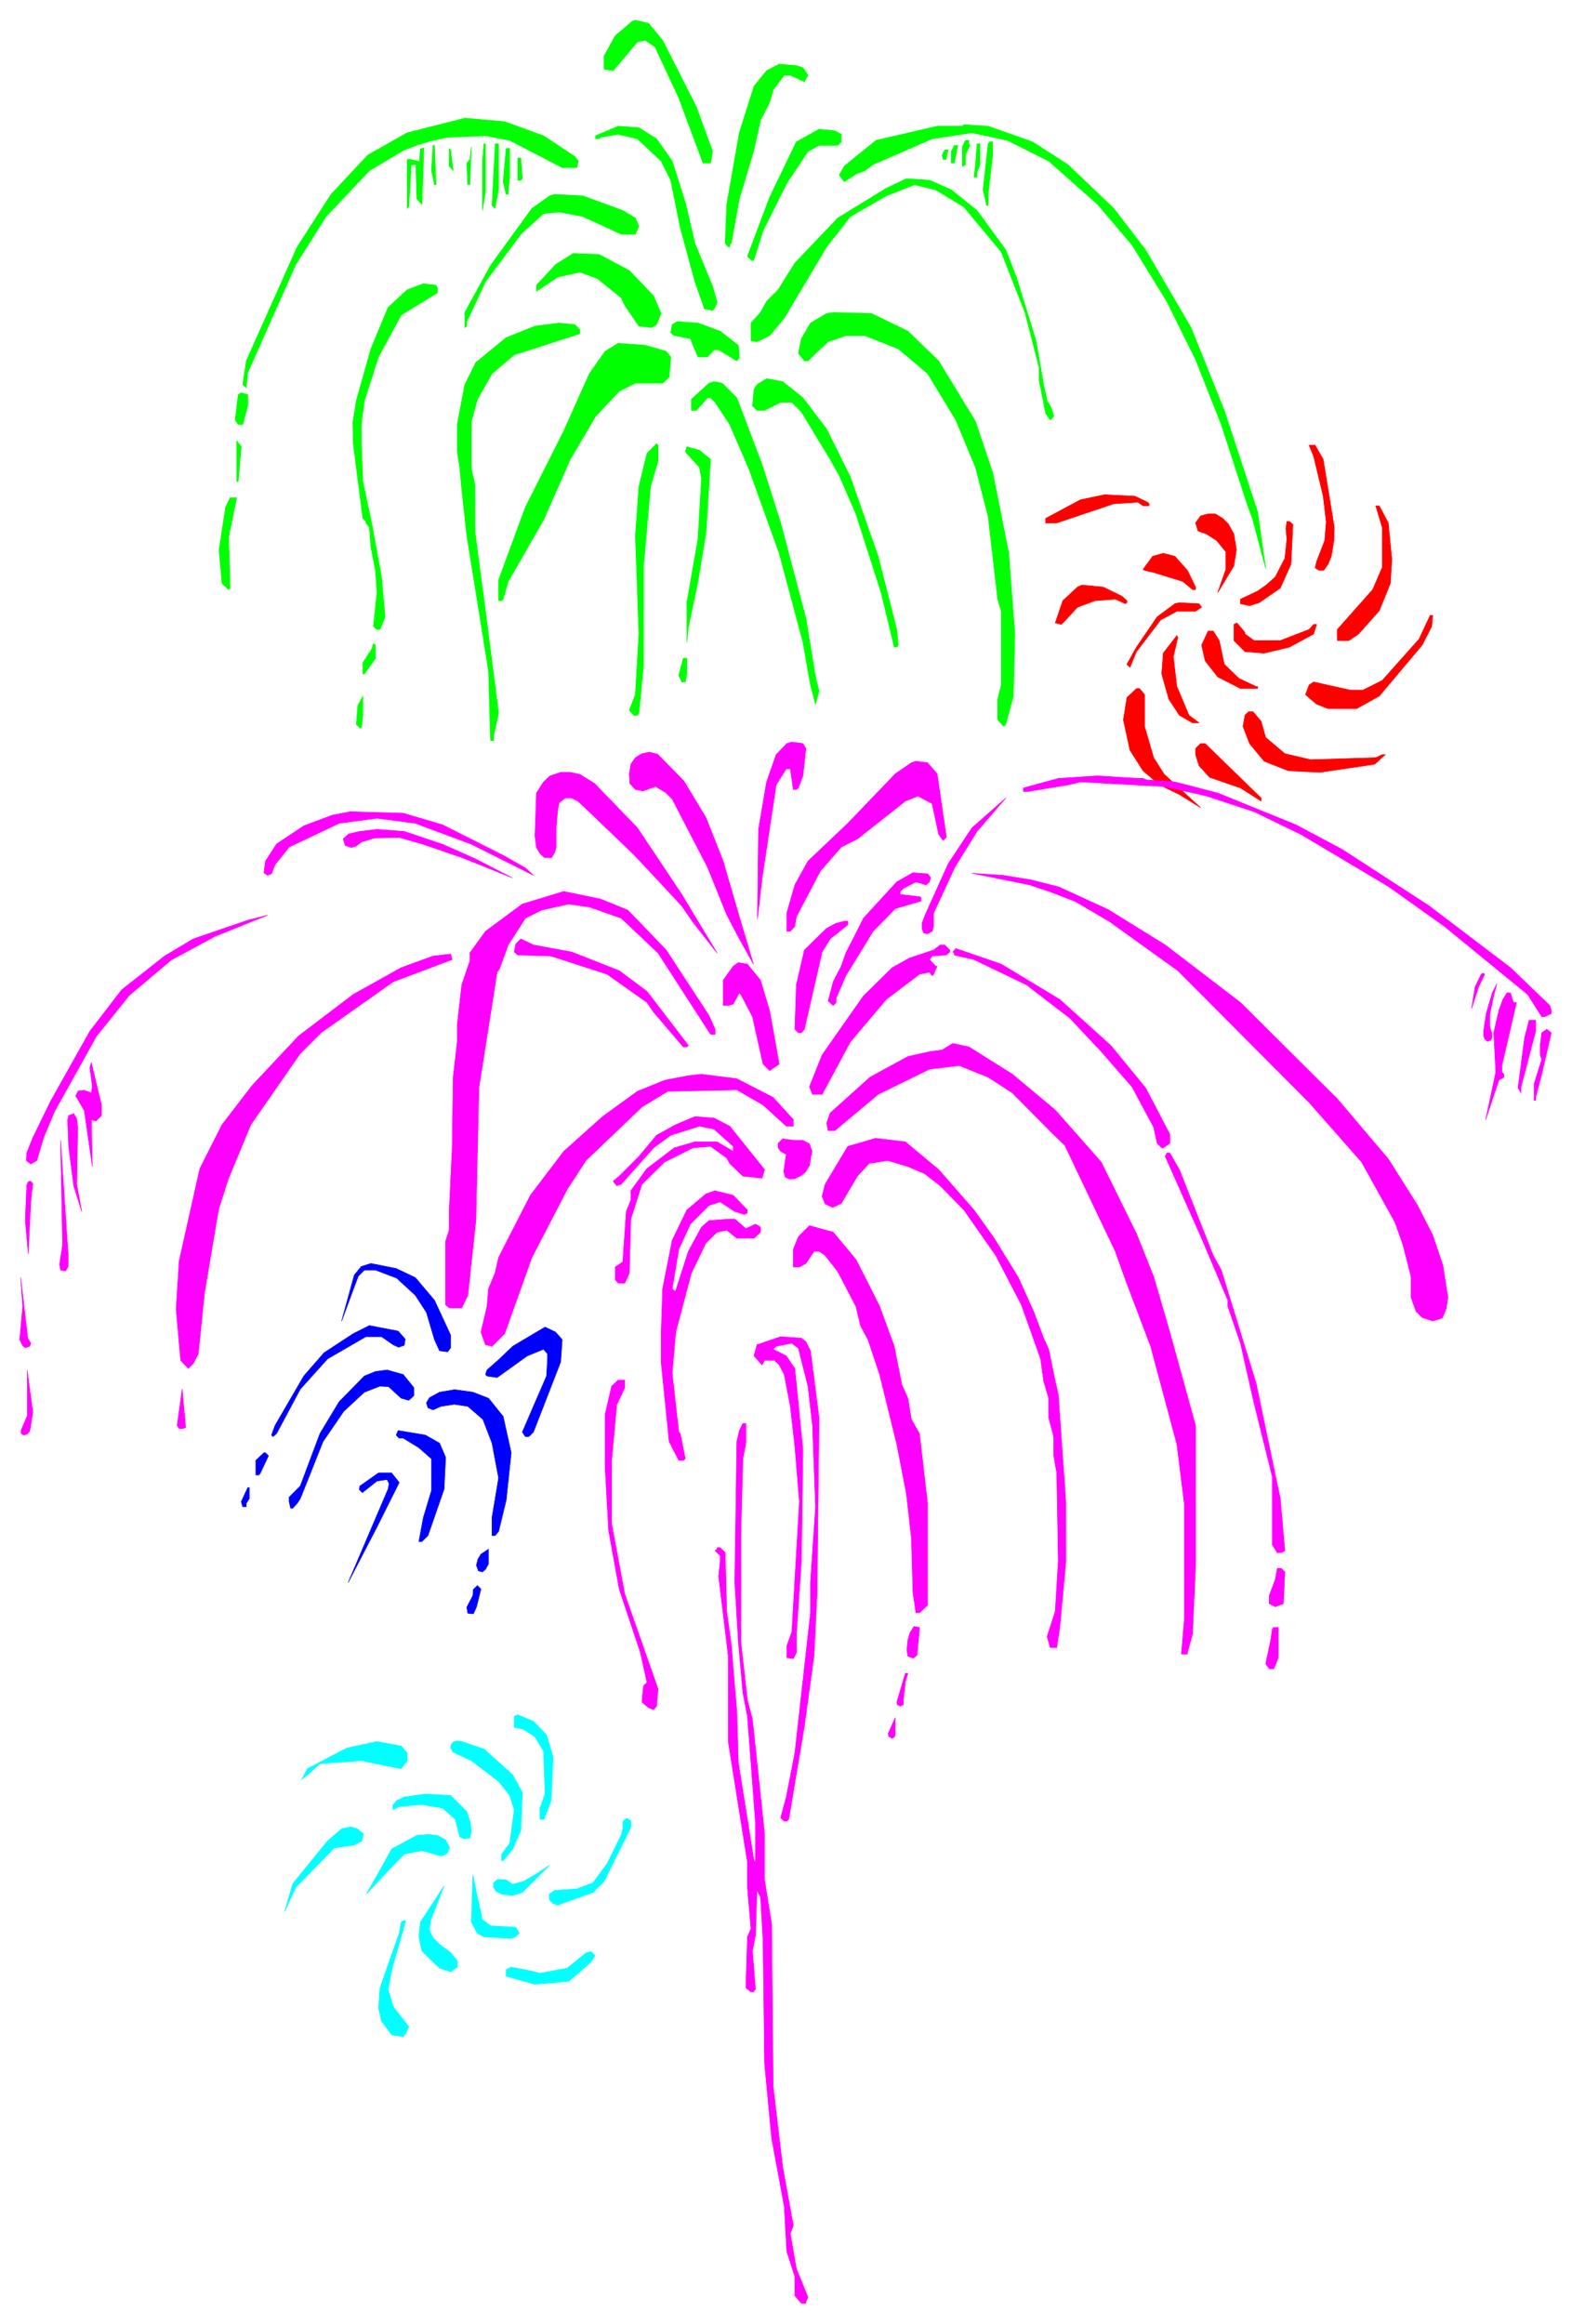 <svg xmlns="http://www.w3.org/2000/svg" width="493.465" height="729.347" fill-rule="evenodd" stroke-linecap="round" preserveAspectRatio="none" viewBox="0 0 3115 4604"><style>.brush1{fill:#0f0}.pen1{stroke:#0f0;stroke-width:1;stroke-linejoin:round}.brush3{fill:#f0f}.pen3{stroke:#f0f;stroke-width:1;stroke-linejoin:round}.brush4{fill:#00f}.pen4{stroke:#00f;stroke-width:1;stroke-linejoin:round}</style><path d="m1313 80 67 132 32 88-4 23h-15l-48-129-47-101-19-13-16 3-48 57-18-3v-26l22-40 34-29 6-2 26 6 28 34zm278 54 10 15-7 13-28-13h-12l-22 29-7 25-18 35-13 59-29 97-16 88-3 3v4h-3l-6-7 3-77 25-142 29-92 25-31 25-13 34 3 13 4z" class="pen1 brush1"/><path d="m1494 231-13 54-3 3 19-85 18-35-3 22-18 41zm-654 62-4 112-10-11-2-68-9 1-5 83-3 3v-97h7l17 4 2-25 7-2z" class="pen1 brush1"/><path d="m828 287-27 10-69 41-86 91-60 95-95 214-3 27v3l-7-6 7-47 101-226 67-104 73-78 78-44 99-25 15-4 79 7 77 28 62 41 7 9-3 13h-29l-104-54-48-9-75 3-33 7-26 8zm1680 839-26-98-11-30-51-157-51-129-57-115-69-112-68-80-97-86-82-41-70-15-79 12-117 51-16 12-18 7-23 15-10-13 10-18 63-51 121-28h50l3-3 48 3 88 31 70 45 91 87 63 82 90 154 66 164 66 201 16 112zM1301 275l31 44 26 82 19 81 35 85 9 32-4 10-5 6-16-3-19-54-29-107-19-94-19-38-47-44-38-9-35 6-3 3h-7v-6l45-19 41 3 35 22zm366-9v15l-7 7h-37l-22 12-42 63-47 94-18 57-3 3-10-9 44-117 53-110 45-25 31 3 13 7z" class="pen1 brush1"/><path d="m1920 285 2 3-9 19v19l-3 3h-3v-38l6-13h7v7zm47 22-9 78v22h-3l-7-31 10-91 3-4h6v26zM962 379l-6 38v-98l3-34h3v94zm26-3-7 34v3l-6-6 6-116v-6h7v91zm954-50-6 15v10h-6l3-25 3-41h6v41zM864 366h-3l-6-28 3-50h3l3 78zm1027-43h-6v-23l6-12h7l-7 35zm-964 43-2-43 6-7 3-25-3 75h-4zm-29-28-8-9v-35l3 3 5 41zm112 13-3 25v9h-4l-6-25 6-66h7v57zm865-38v3h-6l-2-9 5-10h7l-4 16zm-840 41-3 3h-6v-44h6l3 41zm850 22 51 41 57 78 21 54 39 126 15 87 7 32 9 16 4 15-7 7-9-13-13-66v-25l-28-109-47-120-74-89-56-34-42-10-56 22-71 41-47 60-84 141-29 35-25 12-12-2v-35l19-21 12-22 23-23 33-53 85-89 96-59 40-19 46 3 43 19zm-651 41 25 15 7 16-7 16h-28l-76-35-47-9-31 3-45 41-70 94-37 79v9l-4 3v-30l51-93 82-113 35-25 10-3 56 3 79 29z" class="pen1 brush1"/><path d="m1247 536 48 50 15 35-9 22-10 6-25-3-28-41-7-15-47-38-35-13-44 10-42 28v-12l38-41 35-22 51 2 60 32zm-380 35v9l-72 44-45 83-28 87-6 46v40l3 74 18 85 19 104 7 79-10 25h-6l-7-6 7-67-3-44-9-46-3-39-7-9v-3l-6-6-19-148-1-41 7-44 29-103 34-82 38-35 32-12 25 3 3 6zm932 85 61 59 73 120 34 101 32 160 3 43 9 117-3 123-15 56-4 4-12-13v-41l7-28v-146l-7-24-19-164-25-97-39-94-56-92-58-49-66-26h-38l-35 12-25 23-15 15h-7l-12-15 6-29 18-31 32-19 13-2 76 2 72 35zm-372 0 36 28 2 16v9l-5 6-36-22h-9l-13 14h-19l-15-36-29-6h-3l-7-6 3-16 10-6 41 3 44 16zm-278-3v8l-130 42-44 37-29 51-12 44v94l7 31v92l21 159 26 202-10 45v9h-6l-4-138-43-268-10-91-4-44-5-31v-54l15-79 22-44 60-49 57-23 48-6 31 3 10 10z" class="pen1 brush1"/><path d="m1320 696 9 11-3 40-13 12h-54l-32 16-47 50-50 85-53 120-70 122-10 35-3 3h-6v-41l53-144 76-151 51-114 31-44 26-16 54 4 41 12zm271 92 47 62 47 95 55 157 37 145 3 31-3 4h-5l-26-108-50-156-33-76-18-32-57-94-19-19h-22l-32 16h-15l-9-9 3-32 6-10 19-12 32 6 40 32zm-131 0 50 132 37 116 50 189 19 116 7 28-7 26-10-38-15-85-47-176-60-167-38-88-29-44-9-9h-6l-22 25h-10v-22l35-32 10-3 16 3 29 29zm-969 16-10 37h-9l-6-9 6-50 6-4 13 4v22zm-19 150h-3v-81l9 12-6 69zm832-41-15 51-14 160v195l-9 94-3 4h-7l-9-10 12-31 7-120-7-195 7-97 16-66 19-19 3 3v31zm104-3-9 145-16 97-19 91-3 29v-78l22-126 7-120-4-22-28-31 3-10 25 7 22 18zm-955 154 3 101-3 3-13-12-6-66 13-85 9-19h13l-16 78zm291 240-19 27-3 4h-3v-22l18-28 3-10 4 3v26zm617 31-3 16h-7l-6-13 9-34h7v31zm-645 107h-3l-7-7 3-37 10-19v38l-3 25z" class="pen1 brush1"/><path d="m2509 1159 18-16 19-37 4-38-2-21 2-14h5l7 6-4 79-21 47-42 29-19 6-18-4v-9l34-16 17-12zm113-249 22 135-1 27-5 30-6 15-9 13h-9l-8-5 3-13 16-41 3-37-6-51-19-79-9-22h12l16 28zm-348 85 3 3v4h-12l-10-7-48 3-113 38h-22v-9l69-37 48-10 60 3 25 12zm477 41 7 73-3 47-22 54-41 46-19 13h-23v-22l70-79 19-44v-79l-13-43h7l18 34zm-306 22 5 31-5 32-32 53 16-46v-35l-18-22-20-13-17-6-5-16 10-14 15-4h14l15 9 11 11 11 20zm-92 72 16 33v5h-6l-19-16-58-18-18-4-3-2 19-26 21-6 23 6 25 28zm-130 51 10 9v4l-3 2-20-9-40 3-35 13-23 25-9 9-12-3 15-44 29-27 9-4 42 4 37 18zm158 22-12 8h-37l-32 17-48 63-13 31-6-6 19-34 41-60 35-26 9-2 39 2 5 7zm456 38-19 37-85 101-45 25h-56l-23-9-12-10-10-9 7-19 9-6 72 16h26l38-19 73-82 22-47h5l-2 22zm-370 15 18 13h52l57-22 9-10h6l-6 19-48 26-50 12-38-3-22-22v-32l6-3 16 19v3zm-51 13 10 47 29 28 34 16h3v4h-34l-45-23-25-32-7-31 13-28h10l12 19zm-91 32 7 59 24 57 20 15h-13l-26-15-21-32-14-50 3-41 27-35 2 4-9 38zm-18 233 72 66-42-26-39-19-33-28-26-41-13-60 7-44 19-18h6l10 12v63l18 62 21 33zm192-105 9 32 38 32 51 12 129-4 13-6h6l-21 19-108 16-63-3-48-19-29-35-13-34 4-22 7-7h9l16 19zm0 152v6l-41-26-61-21-21-23-7-22v-12l10-10h9l111 108z" style="stroke:red;stroke-width:1;stroke-linejoin:round;fill:red"/><path d="m2305 1558-164-9-25 6-79 13h-9v-7l69-19 78-5 80 5h10l7 3 56 4 85 22 155 63 92 49 171 111 162 123 78 75 3 10v6l-13 6h-6l-28-44-165-135-111-79-173-103-93-45-94-31-26-6-60-13zm-708-75-6 54-9 24-4 3h-6l-6-41h-8l-20 32-28 186-9 79 2-177 16-94 19-54 21-22 10-3 22 3 6 10zm-242 64 44 73 34 86 32 110 28 94-30-54-23-44-38-94-70-135-13-13-20-12-25 9-15-3-11-12-1-19 3-19 9-13 13-8 15-3 16 4 52 53zm502-14 18 123v3l-6 6-9-12-13-61-28-15-25 10-95 75-32 16-41 47-48 91-3 19-9 10h-7v-36l16-56 26-47 79-75 94-98 32-22 9-3 23 3 19 22zm-755 109v37l-3 10-6 10h-14l-9-8-7-12-3-23 3-85 14-22 13-12 21-7h19l19 4 29 18 85 88 88 132 70 116-47-60-23-33-22-24-73-78-98-94-13-12-12-6h-13l-12 9-3 15-3 37zm834 5-44 71-42 91v26l-3 10-9 5-8-2-3-8v-11l6-16 46-102 47-71 67-59-57 66zm-1059-13 121 61 44 25 15 14-124-62-110-41-76-10-75 10-99 47-28 35-7 18-8 3-7-5 3-23 22-34 54-36 56-21 36-7 105 3 78 23z" class="pen3 brush3"/><path d="m878 1673 63 28 74 38-97-39-78-27-49-14-48 1-27 8-10 8-10 3-12-4-4-13 11-10 22-5 34-4 54 4 77 26zm966 65-2 9-7 6-20-6-25 13-6 6v6l35 4h3l3 2v7l-51 15-44 45-54 88-19 44v9l-6 6-10-9 10-38 16-31 9-26 16-31 19-38 66-72 32-18 29 2 6 7zm352 64 113 70 149 114 192 191 101 119 58 92 30 59 20 59 10 64-3 22-8 19-19 6-21-7-12-12-10-28v-41l-16-63-16-45-66-119-104-118-260-261-135-97-68-40-49-19-42-14-49-10-65-13 61 4 56 9 55 14 98 45zm-952 1 76 79 85 130 12 27v10h-9l-104-161-73-69-63-22-41-6-54 12-32 16-34 53-17 47-5 7-36 229-6 263-16 148-12 25h-25l-7-6v-126l7-22v-37l6-126 2-140 8-70v-34l9-79 16-47v-16l31-43 73-54 82-25 73 15 54 22zm-818 52-87 47-83 70-65 81-83 149-21 50-14 47-12 7-9-7 1-15 12-30 35-72 78-139 63-82 85-67 57-34 108-37 39-10-104 42zm1254-23-35 28-16 26-28 122-7 31-6 7h-6l-7-7 3-88 16-69 44-43 19-10 16-4h7v7z" class="pen3 brush3"/><path d="m1133 1886 94 37 55 41 82 107-3 3h-7l-59-69-13-19-79-56-111-36-66-2-7-6 3-16 10-10 25 12 76 14zm749-4v4l-7 6-28 2-5 7 12 13h3l-7 16-3 3-5-7-20 4-66 50-71 84-56 104h-19l-6-15 25-63 82-117 57-56 34-19 48-16 13-10h9l10 10zm218 98 101 91 69 84 48 92v18l-13 9h-3l-9-9-7-32-43-80-61-70-62-66-86-66-104-50-39-9v-4l-3-2 6-7 90 31 116 70zm-1204-79-117 44-143 101-41 41-98 141-44 106-19 59-5 27-5 30-19 113-12 119-10 19-10 10-15-16-9-101 6-96 41-183 44-87 60-78 92-98 108-82 95-53 63-23 35-4 3 11zm611 41 18 60 19 106-19 13-13-13-21-94-23-44-3-3-12 22-10 3h-10v-50l20-28 10-7 18 3 26 32zm1423 13-14 43 7-43 12-25 4-2 3 2-12 25zm30 17-8 38v24l4 12v10l-2 5-7 2-5-5-2-5v-12l5-33 12-41 9-18-6 23zm39 14h6l-29 125v13l4 4v6l-10 6-26 78 20-94-4-78 10-44 8-22 8-13h7l6 19zm44 57-29 110v12l-6-10 13-99 9-35h13v22zm12 85-12 46v6h-3v-33l15-48-3-9v-19l3-25 10-7 9 7-19 82zm-1049 0 85 71 91 103 70 142 34 85 32 110 51 185v280l-6 133-10 37v3h-12l6-72v-224l-15-120-52-194-50-132-20-56-100-210-26-25-78-79-48-31-57-23-59 7-102 50-86 72h-13l-3-15 7-20 79-71 75-41 45-10 23-3 21-13 32 7 86 54zm-1805 82-5 5-6 6-9-3 2 93-16-111-17-29 5-10 12-1 14 5 2-13-5-37 3-10 20 84v21zm1331-36 40 44v13h-14l-46-42-52-30-137 3-51 31-111 106-37 57-70 135-54 151-25 25-13-3-9-25 12-51 3-35 13-31 7-31 63-123 66-87 77-69 69-50 54-22 47-9 26-3 70 9 72 37zm-1380 42 2 19-2 111 10 54-16-51-10-78-2-52 2-9 10-4 6 10z" class="pen3 brush3"/><path d="m1446 2231 69 86-5 17-38-4-26-25-6-11-32-23-35 3-56 28-45 44-22 69-3 107-9 20h-13l-6-7v-25l15-10 7-100 9-22v-19l32-44 54-41 41-12h44l32 19v-10l-38-34-29-6-57 18-34 25-64 72-9 3-7-9 12-10 39-39 35-42 38-21 38-16 38 3 31 16zm-401 235-57 163-3 4v-48l44-132 38-69 60-88 53-49-66 87-69 132zm546-207 13 7 5 14-5 29-8 13-9 7-12 6-10 1-9-4-3-11 2-15 3-19-11-6-5-7v-9l9-9 21 3h19zm269 58 70 80 40 56 48 78 31 69 19 51 10 22 13 63 6 26 15 213v120l-12 129-6 40h-13l-6-22 16-50 6-100-3-174-6-34v-38l-10-37v-39l-10-34-6-44-38-107-51-98-63-90-47-48-31-24-33-14-40-12-37 6-23 25-32 54-17 8-15-7-6-15 6-24 45-75 55-16 59 7 66 55zM135 2485v24l-5 9-10-2-2-11 6-39-4-207 15 226zm2202-168 67 170 16 29 69 224 48 229 9 103-7 4h-8l-10-16v-135l-36-145-27-119-25-73v-12l-52-123-72-162 3-7h6l19 33zM61 2380l-5 104-6-67 3-69 3-7 5-1 4 5-4 35z" class="pen3 brush3"/><path d="M1481 2397v6l-6 3-19-6-29-19-22 7-37 37-23 50-13 78 4 4h3l25-78 26-48 15-13 41-3h10l22 19 19-9 10 6v10l-13 12h-34l-20-16-19 4-22 21-29 60-31 117-7 81 13 117 3 3 10 50-4 3h-9l-19-37-16-158v-53l3-92 19-96 29-60 38-32 18-6 36 9 28 29zm215 98 24 47 23 46 29 79 15 76 12 27 7 42 16 28 16 138v202l-16 15h-7l-6-40-3-107-10-89-19-98-34-138-23-69-15-28-9-38-36-69-25-32-12-8h-10l-16 24-13 7h-12v-35l10-25 22-22 47 13 45 54zM61 2661l-2 6-9 3-5-4-6-12 6-66-4-57 14 120 6 10zm1536-3 9 18 17 133-4 349-6 122-19 139-31 185-4 4h-5l-7-7 11-41 17-87 31-278v-60l10-150-6-161-9-78-19-75-13-10-31 6-6 6 26 13 17 25 16 161-3 220-10 147v35l-6 12-13-2v-23l10-28 15-258-9-110-9-79-12-63-10-19-9-9h-20l-5 9-16-18 6-22 47-16 41 3 9 7zM65 2798l-6 37-5 6-7 2-5-3v-7l12-28v-90l11 83zm1173-49-16 34-10 110v126l26 139 66 188-3 34-6 7-10-4-13-11 3-32 7-7-13-59-42-126-21-116-7-126v-104l13-56 13-12h13v15zm-875 81h-8l-4-6 10-72 7 76-5 2zm1115 29-6 31-4 152v210l13 116 10 38 24 226v92l14 88 3 321 19 160 21 116-6 16 12 69 23 57-4 9v3h-9l-13-15v-38l-16-50-5-89-25-135-14-148-3-244-5-86-7-13-3 89-6 31 6 76-3 3v2h-6l-10-8 3-101 7-16-7-82v-50l-38-239v-170l-19-157 3-31v-10l-10-10 4-3v-3h6l10 10 3 116 9 66 11 132 3 101 31 195 3 3v-78l-16-211-9-47-9-101-7-117 4-279 5-22 7-14h6v39zm1068 255-3 63-16 6-12-6v-16l12-32 4-22h8l7 7zm-729 165-7 6-11-4-2-12 2-20 4-14 8-13 11 2-1 14-3 30-1 11zm716 5-9 22h-9l-7-10 10-47 3-22 3-3h9v60zm-739 48-4 36v9l-6 3-6-3-1-5 17-57h5l-5 17zm-20 94v8l-1 6-5 4-7-4-1-6 14-31v23z" class="pen3 brush3"/><path d="m823 2531 38 45 32 69v25l-6 8-16-2-10-22-16-54-22-34-37-34-42-16h-22l-12 12-12 32-21 57 25-91 14-17 19-6 50 10 38 18z" class="pen4 brush4"/><path d="m803 2653-2 12-11 4-11-5-23-16h-31l-76 44-54 60-47 88-7 6-3-3 7-19 57-98 40-46 58-38 32-16 57 11 14 16zm311 1-3 44-54 139-9 9h-7l-6-9 48-111 2-34v-10l-8-9-32 13-60 43-20-3-3-3 3-9 25-22 26-25 64-38 21 10 13 15zm-294 95v16l-10 9-15-4-13-12-12-11-17-1-31 12-41 38-41 60-31 78-14 35-6 9-9 10h-4l-3-13v-9l22-22 39-104 38-63 50-51 22-9 23-3 32 9 21 26zm148 21 29 36 16 72-10 94-15 62-7 8h-6v-36l13-78-13-69-18-47-30-26-27-4-26 4-16 7-10-4-3-10 6-10 20-11 30-5 36 5 31 12zm-97 89 12 28-3 63-32 92-12 12h-6l9-48 16-53v-63l-25-22-31-19h-8l-6-6 4-9 54 9 28 16zm-339 25-16 34-3 4h-6v-29l16-15h3l6 6zm259 53-44 88-57 110 79-185 2-11-4-8-20 3-29 23-6-6 1-7 37-26h26l15 19zm-297 32-6 9v7h-7l-3-10 13-28h3v22zm462 145-8-2-4-11 3-12 6-10 15-10v29l-6 11-6 5zm-12 70-6 13-11-1-2-12 12-23 1-12 8-8 7 7-9 36z" class="pen4 brush4"/><path d="m1083 3437 13 44-4 86-12 31v3l-3 3h-7v-22l10-28-3-85-17-28-22-15-19-4v-22l7-3 31 13 26 27zm-276 36v15l-12 16-79-16-82 6-25 22-11 9 11-21 78-41 60-13 48 9 12 14zm209 43 19 35-3 75-16 37-13 16-6 7h-3v-13l16-21 9-67-9-28-22-28-54-41-32-15-5-3-4-7 1-7 4-5 7-2 10 1 44 15 57 51zm-91 73 7 21 2 19-3 12-11 2-9-4-9-35-25-22-41-7-45 4-12 6-1-8 8-10 15-7 42-6 50 3 32 32zm325 31-53 107-22 22-70 25-9-3-7-7-1-11 11-8 44-3 32-12 28-38 28-57 3-12v-15l8-6 8 5v13zm-530 13-3 14-15 8-40 6-76 78-22 48 16-55 69-85 28-24 18-4 13 4 12 10zm171 27-5 12-12 5-38-11-35 7-34 35-41 44 28-49 22-40 50-27 23-2 18 2 16 9 8 15zm198 35-54 54-20 6-19-2-13-6-5-8v-9l8-7 17 1 13 9 22-6 22-13 29-19zm-144 59 11 49 16 12 50 3 7 12-9 8-10 2-51-3-13-7-12-22 3-94 8 40zm-92 51-2 19 7 15 13 13 22 16 13 16v13l-13 9-22-7-35-34-6-29 3-28 47-72-27 69zm-77 98-7 38 10 34 31 40-6 13-5 7-23-4-20-27-6-26 3-40 38-108 4-22 4-3h5l-28 98zm403-29-8 13-44 38-67 6-57-16v-13l10-5 32 6 25 6 54-10 37-30 10-3 8 8z" style="stroke:#0ff;stroke-width:1;stroke-linejoin:round;fill:#0ff"/></svg>
